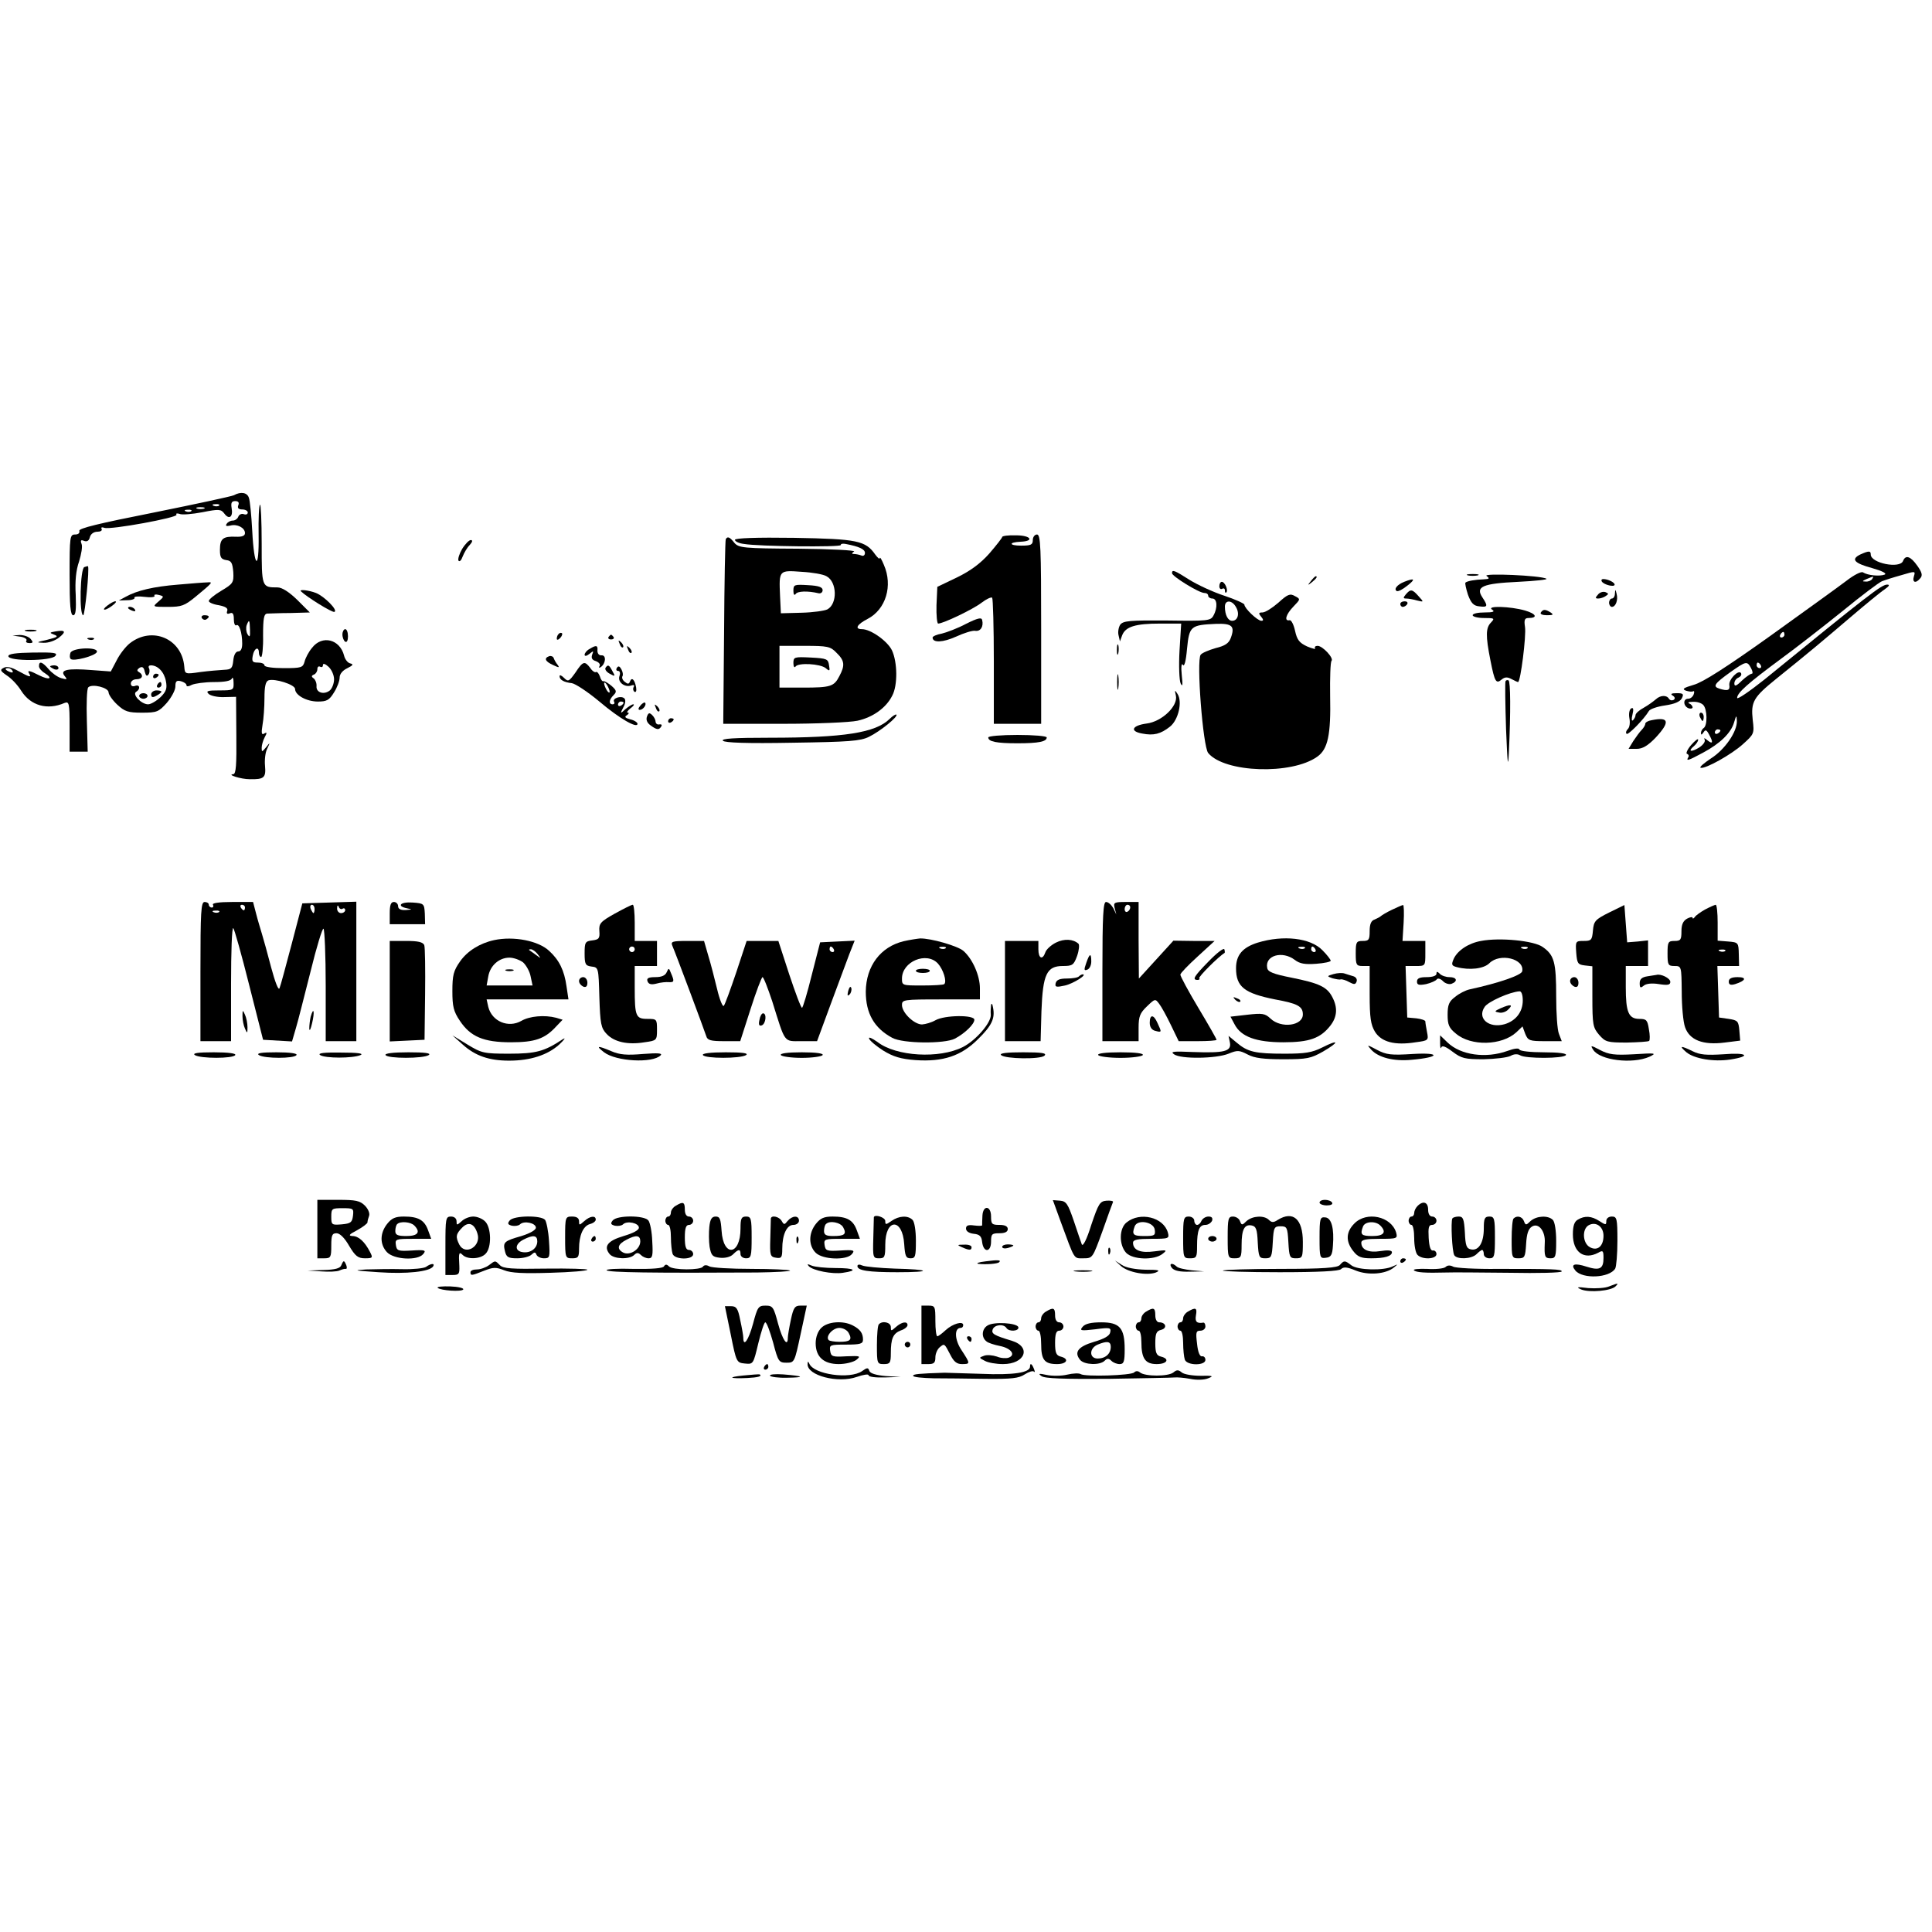 <?xml version="1.0" standalone="no"?>
<!DOCTYPE svg PUBLIC "-//W3C//DTD SVG 20010904//EN"
 "http://www.w3.org/TR/2001/REC-SVG-20010904/DTD/svg10.dtd">
<svg version="1.0" xmlns="http://www.w3.org/2000/svg"
 width="694pt" height="694pt" viewBox="0 0 694 694"
 preserveAspectRatio="xMidYMid meet">
<g transform="translate(0,694) scale(0.1,-0.1)"
fill="#000000" stroke="none">
<path d="M840 5161 c-8 -4 -138 -32 -287 -62 -197 -39 -272 -57 -268 -66 2 -8
-4 -13 -15 -13 -19 0 -20 -7 -20 -145 0 -111 3 -145 13 -145 9 0 11 19 9 73
-3 49 1 89 12 120 8 26 13 54 9 63 -5 13 -2 16 9 11 11 -4 18 1 21 14 3 11 14
19 27 19 11 0 18 4 15 10 -3 6 1 7 10 4 21 -8 266 37 259 47 -3 5 2 6 11 3 8
-4 45 -1 82 6 60 12 67 11 79 -5 17 -23 32 -12 26 20 -3 19 0 25 13 25 11 0
15 -5 11 -15 -4 -10 1 -15 14 -15 11 0 20 -5 20 -11 0 -6 -6 -9 -14 -6 -8 3
-17 -1 -20 -9 -3 -8 -12 -14 -20 -14 -8 0 -18 -5 -22 -12 -5 -7 -1 -9 13 -6
25 7 53 -8 53 -27 0 -10 -11 -14 -33 -13 -46 2 -57 -7 -57 -47 0 -27 4 -34 23
-37 18 -2 22 -10 25 -43 2 -38 -1 -42 -43 -67 -25 -15 -45 -31 -45 -37 0 -5
16 -12 36 -15 25 -5 34 -11 30 -21 -3 -9 0 -12 10 -8 10 4 14 -2 14 -22 0 -14
4 -24 9 -21 10 7 21 -27 21 -66 0 -18 -5 -28 -14 -28 -9 0 -16 -12 -18 -32 -3
-29 -7 -33 -33 -34 -16 -1 -55 -4 -85 -8 -55 -8 -56 -8 -58 19 -8 101 -116
147 -196 84 -15 -12 -36 -39 -47 -61 l-21 -40 -68 5 c-87 7 -116 1 -98 -21 11
-13 9 -14 -12 -8 -14 4 -34 19 -45 32 -23 27 -35 31 -35 11 0 -7 9 -18 21 -25
31 -20 16 -26 -20 -8 -35 18 -45 20 -36 6 9 -15 0 -12 -40 10 -25 14 -41 17
-52 11 -14 -7 -12 -11 11 -27 16 -10 39 -34 52 -55 34 -54 94 -71 156 -44 16
6 18 -1 18 -84 l0 -91 33 0 32 0 -3 111 c-2 61 0 115 5 120 14 14 73 -1 73
-18 0 -8 14 -28 31 -44 27 -25 39 -29 89 -29 54 0 60 3 89 35 17 20 31 46 31
59 0 19 4 23 20 19 11 -3 20 -9 20 -15 0 -5 8 -4 19 2 11 5 47 10 80 10 38 0
61 4 64 13 3 6 6 0 6 -15 1 -27 -1 -28 -51 -28 -42 0 -49 -2 -39 -12 6 -7 32
-13 56 -12 l43 1 1 -139 c1 -105 -1 -138 -11 -139 -25 -1 27 -18 59 -18 51 -1
59 5 55 48 -2 21 1 49 8 62 11 23 10 23 -4 5 -15 -18 -16 -18 -16 -2 0 9 5 27
11 38 9 16 8 19 -2 13 -9 -6 -11 1 -6 31 4 21 7 65 7 97 0 40 4 59 14 63 22 8
96 -15 96 -31 0 -22 41 -45 82 -45 32 0 41 5 58 33 11 17 20 41 20 53 0 13 11
26 28 34 20 10 23 14 10 17 -9 2 -19 15 -22 28 -15 59 -79 75 -115 28 -12 -14
-24 -37 -27 -50 -6 -21 -11 -23 -75 -23 -39 0 -69 4 -69 10 0 6 -11 10 -24 10
-19 0 -22 4 -18 25 5 27 22 35 22 10 0 -8 4 -15 8 -15 4 0 8 35 7 77 0 62 3
78 15 79 8 0 46 2 84 2 l69 2 -45 45 c-30 29 -55 45 -71 45 -57 0 -57 0 -57
158 0 80 -3 142 -6 139 -4 -3 -6 -52 -5 -109 2 -132 -16 -120 -23 16 -3 55 -8
108 -12 118 -6 19 -29 23 -54 9z m-53 -37 c-3 -3 -12 -4 -19 -1 -8 3 -5 6 6 6
11 1 17 -2 13 -5z m-54 -11 c-7 -2 -19 -2 -25 0 -7 3 -2 5 12 5 14 0 19 -2 13
-5z m-46 -9 c-3 -3 -12 -4 -19 -1 -8 3 -5 6 6 6 11 1 17 -2 13 -5z m211 -426
c1 -26 -1 -29 -9 -16 -5 9 -6 23 -3 32 9 23 11 20 12 -16z m302 -178 c0 -15
-7 -33 -15 -40 -21 -17 -50 -8 -48 15 1 11 -4 23 -10 28 -9 6 -9 10 1 14 6 2
12 11 12 19 0 9 5 12 10 9 6 -3 10 -1 10 6 0 7 8 5 20 -6 11 -10 20 -30 20
-45z m-666 18 c4 6 4 17 1 22 -3 6 0 10 7 10 25 0 48 -24 54 -57 5 -26 1 -37
-19 -57 -15 -14 -35 -26 -45 -26 -24 0 -58 35 -43 45 17 10 13 28 -4 21 -9 -3
-15 0 -15 9 0 8 9 15 20 15 22 0 27 15 9 26 -8 4 -7 9 2 15 10 6 16 2 19 -14
4 -15 8 -18 14 -9z m-489 12 c3 -6 -1 -7 -9 -4 -18 7 -21 14 -7 14 6 0 13 -4
16 -10z"/>
<path d="M550 4509 c0 -5 5 -7 10 -4 6 3 10 8 10 11 0 2 -4 4 -10 4 -5 0 -10
-5 -10 -11z"/>
<path d="M565 4480 c-3 -5 -1 -10 4 -10 6 0 11 5 11 10 0 6 -2 10 -4 10 -3 0
-8 -4 -11 -10z"/>
<path d="M543 4446 c0 -11 5 -13 19 -5 10 5 18 12 18 14 0 3 -8 5 -18 5 -10 0
-19 -7 -19 -14z"/>
<path d="M500 4440 c0 -5 7 -10 15 -10 8 0 15 5 15 10 0 6 -7 10 -15 10 -8 0
-15 -4 -15 -10z"/>
<path d="M3600 5011 c0 -3 -21 -30 -46 -59 -32 -36 -67 -62 -116 -86 l-71 -34
-3 -66 c-1 -36 2 -66 6 -66 18 0 125 51 156 75 17 13 34 21 38 18 3 -4 6 -107
6 -230 l0 -223 85 0 85 0 0 340 c0 296 -2 340 -15 340 -8 0 -15 -9 -15 -20 0
-17 -7 -20 -42 -20 -44 0 -46 12 -2 14 51 2 37 23 -16 23 -27 1 -50 -2 -50 -6z"/>
<path d="M2607 5003 c-2 -5 -5 -155 -6 -335 l-3 -328 216 0 c118 0 238 5 266
11 55 12 103 46 125 90 20 37 19 120 -1 163 -16 33 -76 76 -108 76 -27 0 -18
17 21 37 65 34 91 119 58 194 -8 19 -14 30 -15 24 0 -5 -7 1 -16 13 -35 50
-64 56 -291 60 -137 2 -213 -1 -213 -7 0 -6 15 -13 33 -15 52 -9 347 -12 347
-4 0 5 8 6 18 4 48 -9 69 -19 69 -32 0 -9 -6 -13 -14 -9 -8 3 -20 5 -26 5 -8
0 -8 3 1 9 7 4 -82 9 -200 10 -199 1 -214 3 -230 21 -17 22 -25 24 -31 13z
m362 -133 c38 -20 40 -99 3 -119 -10 -5 -51 -11 -92 -12 l-75 -2 -3 63 c-4 92
-4 92 77 86 38 -2 79 -9 90 -16z m36 -275 c29 -28 31 -45 10 -84 -19 -37 -31
-41 -131 -41 l-84 0 0 75 0 75 90 0 c83 0 93 -2 115 -25z"/>
<path d="M2850 4818 c0 -13 3 -18 8 -12 6 11 44 12 82 3 8 -2 15 3 15 11 0 11
-14 16 -52 18 -50 3 -53 2 -53 -20z"/>
<path d="M2850 4558 c0 -13 4 -18 8 -12 10 14 88 10 108 -6 14 -12 16 -11 12
10 -3 23 -8 25 -65 28 -60 3 -63 2 -63 -20z"/>
<path d="M1660 4968 c-10 -17 -16 -36 -13 -42 4 -5 10 1 15 15 5 13 16 32 25
41 10 11 12 18 4 18 -6 0 -20 -14 -31 -32z"/>
<path d="M6682 4948 c-34 -17 -22 -31 44 -49 35 -10 53 -19 44 -23 -18 -7 -61
-3 -78 8 -6 4 -32 -9 -59 -30 -26 -20 -150 -109 -275 -199 -157 -112 -241
-166 -274 -175 -37 -11 -43 -15 -28 -21 10 -3 22 -5 26 -2 4 2 5 -3 2 -11 -3
-9 -12 -16 -20 -16 -19 0 -18 -26 1 -34 8 -3 15 -1 15 3 0 5 -6 12 -12 14 -7
3 -2 6 13 6 14 1 30 -4 37 -11 15 -15 16 -74 2 -83 -5 -3 -10 -12 -10 -18 0
-8 3 -7 9 2 7 11 11 10 20 -7 16 -29 14 -37 -6 -21 -9 8 -14 9 -10 3 4 -7 -4
-19 -19 -29 -29 -18 -43 -15 -19 5 8 7 15 17 15 23 0 5 -11 -3 -25 -19 -14
-16 -20 -31 -15 -32 6 -2 8 -8 4 -13 -8 -14 1 -11 53 17 62 33 101 71 112 109
8 27 9 27 10 6 2 -39 -44 -105 -94 -136 -25 -17 -42 -31 -36 -33 16 -5 110 47
152 85 40 36 41 38 35 87 -7 65 2 81 85 148 118 95 162 132 264 219 55 47 111
93 125 102 17 12 19 17 9 17 -20 0 -63 -33 -441 -341 -54 -43 -98 -73 -98 -66
0 18 38 52 157 140 56 41 156 119 223 173 67 55 130 102 140 106 10 4 41 14
70 22 50 15 51 15 45 -4 -7 -23 7 -27 23 -7 9 10 6 21 -11 45 -24 34 -42 40
-51 17 -11 -29 -116 -8 -116 23 0 14 -7 14 -38 0z m43 -88 c-3 -5 -14 -10 -23
-9 -14 0 -13 2 3 9 27 11 27 11 20 0z m-315 -200 c0 -5 -5 -10 -11 -10 -5 0
-7 5 -4 10 3 6 8 10 11 10 2 0 4 -4 4 -10z m-120 -120 c6 -11 7 -20 3 -20 -5
0 -21 -11 -36 -25 -20 -20 -27 -22 -27 -10 0 9 7 18 15 21 8 4 12 10 9 16 -9
14 -45 -23 -42 -43 3 -19 -6 -22 -35 -13 -26 8 -19 18 38 59 58 41 61 41 75
15z m35 10 c3 -5 1 -10 -4 -10 -6 0 -11 5 -11 10 0 6 2 10 4 10 3 0 8 -4 11
-10z m-145 -234 c0 -3 -4 -8 -10 -11 -5 -3 -10 -1 -10 4 0 6 5 11 10 11 6 0
10 -2 10 -4z"/>
<path d="M303 4903 c-15 -5 -19 -173 -4 -173 6 0 23 170 17 176 0 1 -7 -1 -13
-3z"/>
<path d="M4210 4881 c0 -11 97 -71 116 -71 8 0 14 -4 14 -10 0 -5 7 -10 15
-10 17 0 20 -32 4 -61 -10 -19 -20 -20 -166 -18 -136 1 -158 -1 -169 -15 -6
-9 -9 -27 -6 -38 l5 -22 8 22 c12 31 48 42 136 42 l76 0 -6 -97 c-3 -54 -1
-107 4 -118 7 -14 8 -6 4 30 -3 29 -1 45 4 37 5 -9 11 12 15 58 8 81 13 85
104 89 58 2 69 -8 53 -51 -7 -19 -21 -28 -54 -36 -24 -7 -49 -17 -54 -24 -16
-20 8 -330 27 -353 59 -71 300 -79 392 -13 38 27 49 78 46 218 -1 65 1 122 5
126 9 10 -32 54 -50 54 -8 0 -12 -4 -9 -9 3 -4 -10 -1 -29 7 -28 13 -36 24
-43 56 -5 23 -14 40 -20 38 -20 -4 -13 21 14 49 26 27 26 27 5 38 -17 10 -26
6 -59 -24 -22 -19 -47 -35 -57 -35 -14 0 -15 -3 -5 -15 9 -11 9 -15 1 -15 -14
0 -61 45 -61 58 0 4 -33 19 -72 32 -40 13 -96 39 -125 57 -55 35 -63 38 -63
24z m230 -122 c14 -24 6 -49 -14 -49 -15 0 -26 21 -26 51 0 25 26 24 40 -2z"/>
<path d="M5273 4873 c9 -2 25 -2 35 0 9 3 1 5 -18 5 -19 0 -27 -2 -17 -5z"/>
<path d="M5340 4871 c12 -9 10 -11 -10 -12 -31 -1 -60 -6 -66 -12 -2 -2 2 -21
9 -43 11 -30 20 -40 40 -42 31 -4 33 0 12 32 -26 39 1 50 129 56 61 3 107 8
101 11 -18 12 -232 21 -215 10z"/>
<path d="M4709 4853 c-13 -16 -12 -17 4 -4 16 13 21 21 13 21 -2 0 -10 -8 -17
-17z"/>
<path d="M5044 4850 c-25 -10 -38 -26 -27 -33 5 -3 22 6 38 19 31 24 27 29
-11 14z"/>
<path d="M5754 4851 c8 -12 46 -21 46 -11 0 8 -24 20 -41 20 -6 0 -8 -4 -5 -9z"/>
<path d="M640 4840 c-88 -7 -148 -21 -189 -44 l-24 -13 31 1 c16 0 28 5 25 9
-3 4 14 6 36 3 23 -3 39 -1 36 4 -3 4 4 6 15 3 20 -5 20 -6 -1 -24 -22 -19
-22 -19 34 -19 49 0 60 4 99 36 63 52 64 54 43 52 -11 0 -58 -4 -105 -8z"/>
<path d="M4380 4834 c0 -8 5 -12 10 -9 6 3 10 1 10 -6 0 -7 2 -10 5 -7 8 7 -5
38 -16 38 -5 0 -9 -7 -9 -16z"/>
<path d="M1081 4816 c20 -20 112 -77 120 -74 15 5 -36 56 -66 68 -26 10 -62
14 -54 6z"/>
<path d="M5050 4805 c-10 -12 -10 -15 1 -15 8 0 25 -3 39 -7 25 -6 25 -6 6 15
-23 26 -29 27 -46 7z"/>
<path d="M5740 4804 c-10 -11 -10 -14 1 -14 8 0 20 4 27 9 11 7 11 9 -1 14 -9
3 -21 -1 -27 -9z"/>
<path d="M5801 4808 c0 -10 -5 -18 -11 -18 -5 0 -10 -7 -10 -15 0 -8 5 -15 10
-15 14 0 23 25 17 47 -4 17 -5 17 -6 1z"/>
<path d="M386 4765 c-11 -8 -16 -15 -10 -15 5 0 18 7 28 15 11 8 16 15 10 15
-5 0 -18 -7 -28 -15z"/>
<path d="M5030 4770 c0 -5 4 -10 9 -10 6 0 13 5 16 10 3 6 -1 10 -9 10 -9 0
-16 -4 -16 -10z"/>
<path d="M460 4756 c0 -2 7 -7 16 -10 8 -3 12 -2 9 4 -6 10 -25 14 -25 6z"/>
<path d="M5360 4750 c11 -7 4 -10 -27 -10 -24 0 -43 -4 -43 -10 0 -5 18 -10
41 -10 37 0 39 -1 25 -16 -19 -19 -20 -47 -2 -137 15 -76 20 -85 40 -68 11 9
20 10 35 2 11 -6 22 -11 24 -11 9 0 30 167 25 198 -4 25 -1 32 12 32 35 0 29
15 -12 27 -52 15 -141 18 -118 3z"/>
<path d="M5535 4740 c-4 -6 6 -10 22 -10 22 0 25 2 13 10 -19 12 -27 12 -35 0z"/>
<path d="M725 4720 c4 -6 11 -8 16 -5 14 9 11 15 -7 15 -8 0 -12 -5 -9 -10z"/>
<path d="M3470 4699 c-30 -16 -70 -31 -87 -35 -18 -3 -33 -10 -33 -14 0 -20
37 -18 84 3 28 13 60 23 69 21 19 -3 31 15 25 39 -2 10 -16 7 -58 -14z"/>
<path d="M93 4673 c9 -2 25 -2 35 0 9 3 1 5 -18 5 -19 0 -27 -2 -17 -5z"/>
<path d="M200 4672 c-23 -4 -23 -5 -5 -12 16 -6 11 -9 -25 -18 -40 -9 -41 -10
-14 -11 18 -1 42 8 55 18 28 22 24 29 -11 23z"/>
<path d="M1230 4661 c0 -11 5 -23 10 -26 6 -4 10 5 10 19 0 14 -4 26 -10 26
-5 0 -10 -9 -10 -19z"/>
<path d="M2007 4663 c-4 -3 -7 -11 -7 -17 0 -6 5 -5 12 2 6 6 9 14 7 17 -3 3
-9 2 -12 -2z"/>
<path d="M73 4653 c15 -2 25 -9 22 -14 -4 -5 1 -9 11 -9 13 0 14 3 4 15 -7 8
-24 14 -39 14 l-26 -2 28 -4z"/>
<path d="M2186 4652 c-3 -5 1 -9 9 -9 8 0 12 4 9 9 -3 4 -7 8 -9 8 -2 0 -6 -4
-9 -8z"/>
<path d="M318 4643 c7 -3 16 -2 19 1 4 3 -2 6 -13 5 -11 0 -14 -3 -6 -6z"/>
<path d="M2226 4627 c3 -10 9 -15 12 -12 3 3 0 11 -7 18 -10 9 -11 8 -5 -6z"/>
<path d="M4012 4605 c0 -16 2 -22 5 -12 2 9 2 23 0 30 -3 6 -5 -1 -5 -18z"/>
<path d="M2118 4609 c-10 -5 -18 -15 -18 -21 0 -6 7 -5 17 3 15 12 16 12 10
-3 -4 -12 0 -19 14 -23 10 -4 16 -11 13 -17 -4 -6 -2 -8 3 -5 19 12 22 44 4
43 -9 -1 -15 6 -15 17 2 19 -4 21 -28 6z"/>
<path d="M2256 4607 c3 -10 9 -15 12 -12 3 3 0 11 -7 18 -10 9 -11 8 -5 -6z"/>
<path d="M253 4595 c-3 -9 -3 -19 1 -22 9 -10 89 11 94 25 6 19 -87 16 -95 -3z"/>
<path d="M30 4583 c0 -19 154 -18 169 1 9 11 -4 13 -79 12 -65 -1 -90 -5 -90
-13z"/>
<path d="M1973 4583 c-20 -7 -15 -19 14 -32 21 -10 24 -10 16 1 -6 7 -12 18
-14 24 -2 6 -10 9 -16 7z"/>
<path d="M2067 4524 c-23 -32 -26 -34 -41 -19 -9 9 -16 12 -16 6 0 -13 16 -22
44 -25 13 -2 57 -31 99 -66 73 -62 137 -98 137 -80 0 5 -12 13 -26 16 -19 5
-22 9 -12 15 7 5 9 9 3 9 -5 0 -1 7 9 15 11 8 16 15 11 15 -5 0 -17 -8 -28
-17 -19 -18 -20 -17 -8 6 8 14 9 27 4 32 -12 12 -45 0 -37 -12 3 -5 0 -9 -5
-9 -15 0 -14 16 3 33 12 12 11 17 -7 33 -12 10 -25 18 -29 17 -4 -2 -10 6 -13
17 -4 11 -10 18 -14 16 -4 -3 -14 4 -21 15 -20 26 -26 24 -53 -17z m123 -69
c0 -5 -5 -3 -10 5 -5 8 -10 20 -10 25 0 6 5 3 10 -5 5 -8 10 -19 10 -25z m50
-39 c0 -3 -4 -8 -10 -11 -5 -3 -10 -1 -10 4 0 6 5 11 10 11 6 0 10 -2 10 -4z"/>
<path d="M180 4546 c0 -2 7 -6 15 -10 8 -3 15 -1 15 4 0 6 -7 10 -15 10 -8 0
-15 -2 -15 -4z"/>
<path d="M2175 4541 c-3 -6 4 -15 15 -21 20 -11 21 -10 10 9 -12 23 -16 25
-25 12z"/>
<path d="M2216 4541 c-4 -6 -2 -11 4 -11 7 0 9 -8 5 -19 -7 -22 20 -42 44 -33
8 3 11 0 7 -6 -3 -6 -2 -13 3 -17 6 -3 8 4 6 16 -5 28 -16 38 -22 21 -4 -10
-8 -10 -19 -1 -8 6 -11 15 -8 20 3 5 1 16 -4 25 -6 11 -11 13 -16 5z"/>
<path d="M4013 4490 c0 -25 2 -35 4 -22 2 12 2 32 0 45 -2 12 -4 2 -4 -23z"/>
<path d="M5408 4493 c-2 -5 -1 -82 2 -173 5 -122 7 -144 10 -85 7 150 6 256
-1 261 -4 2 -9 1 -11 -3z"/>
<path d="M4224 4441 c8 -37 -50 -93 -105 -100 -53 -7 -62 -28 -16 -36 41 -8
66 -2 100 25 30 24 45 89 27 117 -10 16 -11 15 -6 -6z"/>
<path d="M6009 4441 c8 -5 9 -11 3 -15 -6 -3 -13 -2 -17 4 -8 14 -31 13 -47
-2 -8 -7 -27 -21 -43 -30 -17 -9 -30 -21 -30 -27 0 -5 -4 -13 -9 -18 -5 -5 -6
4 -2 20 5 20 3 27 -5 22 -6 -4 -9 -19 -6 -35 3 -15 1 -32 -5 -38 -7 -7 -9 -14
-5 -18 5 -6 63 53 80 82 4 7 30 16 58 20 34 5 53 13 60 25 8 16 6 19 -18 19
-20 0 -24 -3 -14 -9z"/>
<path d="M2300 4405 c-8 -9 -8 -15 -2 -15 12 0 26 19 19 26 -2 2 -10 -2 -17
-11z"/>
<path d="M2356 4397 c3 -10 9 -15 12 -12 3 3 0 11 -7 18 -10 9 -11 8 -5 -6z"/>
<path d="M2324 4366 c-4 -11 0 -22 12 -31 23 -17 31 -18 39 -5 4 6 1 9 -6 8
-7 -2 -13 2 -14 9 0 7 -5 17 -12 24 -10 10 -14 9 -19 -5z"/>
<path d="M3195 4357 c-50 -49 -163 -67 -429 -67 -130 0 -177 -3 -169 -11 7 -7
86 -10 249 -7 204 3 244 6 275 21 41 20 106 73 99 80 -3 2 -14 -5 -25 -16z"/>
<path d="M6106 4365 c4 -8 8 -15 10 -15 2 0 4 7 4 15 0 8 -4 15 -10 15 -5 0
-7 -7 -4 -15z"/>
<path d="M2400 4349 c0 -5 5 -7 10 -4 6 3 10 8 10 11 0 2 -4 4 -10 4 -5 0 -10
-5 -10 -11z"/>
<path d="M5933 4353 c-13 -2 -23 -8 -23 -13 0 -5 -6 -15 -13 -22 -7 -7 -20
-25 -30 -40 l-17 -28 29 0 c21 0 40 11 68 40 53 57 49 76 -14 63z"/>
<path d="M3550 4291 c0 -15 29 -21 105 -21 76 0 105 6 105 21 0 5 -47 9 -105
9 -58 0 -105 -4 -105 -9z"/>
<path d="M720 3450 l0 -250 55 0 55 0 0 207 c0 113 3 203 8 199 4 -4 30 -96
57 -204 l50 -197 52 -3 52 -3 14 48 c8 26 31 119 53 205 21 86 42 154 46 152
4 -3 8 -95 8 -205 l0 -199 55 0 55 0 0 250 0 251 -97 -3 -97 -3 -38 -145 c-21
-79 -40 -151 -44 -160 -4 -9 -16 23 -30 75 -13 50 -28 104 -33 120 -5 17 -15
49 -21 73 l-11 42 -75 0 c-48 0 -73 -4 -69 -10 3 -5 1 -10 -4 -10 -6 0 -11 5
-11 10 0 6 -7 10 -15 10 -13 0 -15 -34 -15 -250z m160 230 c0 -5 -2 -10 -4
-10 -3 0 -8 5 -11 10 -3 6 -1 10 4 10 6 0 11 -4 11 -10z m250 -5 c0 -8 -2 -15
-4 -15 -2 0 -6 7 -10 15 -3 8 -1 15 4 15 6 0 10 -7 10 -15z m101 1 c5 3 9 0 9
-5 0 -6 -7 -11 -15 -11 -8 0 -15 8 -14 18 0 10 3 12 6 4 2 -6 9 -10 14 -6z
m-444 -12 c-3 -3 -12 -4 -19 -1 -8 3 -5 6 6 6 11 1 17 -2 13 -5z"/>
<path d="M1400 3660 l0 -40 63 0 64 0 -1 38 c-2 36 -3 37 -44 40 -44 3 -59
-13 -19 -21 19 -4 18 -4 -5 -6 -19 -1 -28 4 -28 14 0 8 -7 15 -15 15 -11 0
-15 -11 -15 -40z"/>
<path d="M3960 3450 l0 -250 65 0 65 0 0 48 c0 41 5 53 30 77 29 28 30 28 44
9 8 -10 27 -45 42 -76 l28 -58 68 0 c37 0 68 2 68 5 0 3 -29 54 -65 114 -36
60 -65 114 -65 120 0 5 28 34 62 65 l61 56 -74 0 -74 1 -62 -68 -62 -68 -1
138 0 137 -46 0 c-42 0 -45 -2 -40 -22 l6 -23 -11 23 c-7 12 -18 22 -26 22
-10 0 -13 -47 -13 -250z m100 231 c0 -6 -4 -13 -10 -16 -5 -3 -10 1 -10 9 0 9
5 16 10 16 6 0 10 -4 10 -9z"/>
<path d="M2208 3658 c-52 -29 -57 -36 -55 -63 2 -26 -2 -30 -25 -33 -26 -3
-28 -7 -28 -47 0 -39 3 -44 25 -47 25 -3 25 -4 28 -110 3 -96 6 -111 26 -132
27 -29 76 -40 136 -30 44 6 45 7 45 45 0 38 -1 39 -34 39 -42 0 -46 9 -46 111
l0 79 40 0 40 0 0 45 0 45 -40 0 -40 0 0 65 c0 36 -3 65 -7 65 -5 0 -34 -15
-65 -32z m72 -128 c0 -5 -4 -10 -10 -10 -5 0 -10 5 -10 10 0 6 5 10 10 10 6 0
10 -4 10 -10z"/>
<path d="M5000 3672 c-19 -9 -37 -20 -40 -23 -3 -3 -13 -8 -22 -12 -13 -4 -18
-17 -18 -42 0 -31 -3 -35 -25 -35 -23 0 -25 -4 -25 -45 0 -41 2 -45 25 -45
l25 0 0 -102 c0 -84 4 -109 19 -134 23 -37 71 -50 146 -38 46 6 47 7 41 37 -3
16 -6 33 -6 38 0 4 -15 9 -32 11 l-33 3 -3 93 -3 92 36 0 c35 0 35 0 35 45 l0
45 -41 0 -41 0 4 65 c2 36 1 65 -2 64 -3 0 -21 -8 -40 -17z"/>
<path d="M5780 3662 c-50 -25 -55 -31 -58 -65 -3 -34 -6 -37 -33 -37 -29 0
-30 -1 -27 -42 3 -39 6 -43 31 -46 l27 -3 0 -109 c0 -101 2 -111 24 -137 23
-26 29 -28 100 -28 41 1 77 3 80 6 3 3 3 22 -1 42 -5 33 -9 37 -34 37 -39 0
-49 24 -49 114 l0 76 40 0 40 0 0 46 0 46 -37 -4 -38 -3 -5 67 -5 67 -55 -27z"/>
<path d="M6125 3673 c-16 -9 -33 -21 -37 -27 -4 -6 -8 -7 -8 -3 0 4 -9 3 -20
-3 -14 -8 -20 -21 -20 -45 0 -31 -3 -35 -25 -35 -23 0 -25 -4 -25 -45 0 -41 2
-45 25 -45 25 0 25 -1 26 -92 0 -51 5 -109 12 -128 16 -46 64 -65 142 -55 l56
7 -3 36 c-3 34 -6 37 -38 42 l-35 5 -3 93 -3 92 39 0 39 0 -1 43 c-1 41 -2 42
-38 45 l-38 3 0 65 c0 35 -3 64 -7 64 -5 -1 -21 -8 -38 -17z m72 -149 c-3 -3
-12 -4 -19 -1 -8 3 -5 6 6 6 11 1 17 -2 13 -5z"/>
<path d="M1775 3563 c-51 -11 -96 -39 -122 -76 -24 -34 -28 -50 -28 -107 0
-55 4 -73 27 -107 38 -57 85 -77 183 -77 86 0 122 12 163 57 l23 24 -23 7
c-42 11 -96 6 -125 -11 -47 -27 -106 -2 -119 50 l-6 27 147 0 147 0 -7 47 c-8
57 -26 94 -62 127 -39 37 -128 54 -198 39z m156 -50 c13 -17 13 -17 -6 -3 -11
8 -22 16 -24 17 -2 2 0 3 6 3 6 0 17 -8 24 -17z m-52 -30 c11 -10 24 -33 27
-50 l7 -33 -83 0 -82 0 6 33 c7 39 39 67 76 67 15 0 37 -8 49 -17z"/>
<path d="M1818 3453 c6 -2 18 -2 25 0 6 3 1 5 -13 5 -14 0 -19 -2 -12 -5z"/>
<path d="M3246 3559 c-83 -20 -135 -89 -136 -181 0 -78 30 -131 95 -166 38
-21 188 -22 225 -3 36 19 70 52 70 68 0 18 -107 17 -140 -2 -14 -8 -35 -14
-48 -15 -28 0 -72 42 -72 70 0 19 6 20 140 20 l140 0 0 40 c0 45 -26 105 -59
134 -20 18 -118 46 -156 45 -11 -1 -37 -5 -59 -10z m151 -25 c-3 -3 -12 -4
-19 -1 -8 3 -5 6 6 6 11 1 17 -2 13 -5z m-28 -55 c19 -21 33 -64 23 -74 -3 -3
-38 -5 -79 -5 -72 0 -73 0 -73 25 0 61 88 98 129 54z"/>
<path d="M3290 3453 c0 -5 11 -8 25 -8 14 0 25 3 25 8 0 4 -11 7 -25 7 -14 0
-25 -3 -25 -7z"/>
<path d="M3793 3554 c-18 -9 -35 -25 -38 -35 -10 -29 -25 -22 -25 11 l0 30
-60 0 -60 0 0 -180 0 -180 64 0 64 0 3 108 c5 133 19 162 77 162 34 0 39 3 51
36 7 20 9 40 5 44 -19 17 -51 19 -81 4z"/>
<path d="M4518 3554 c-54 -17 -78 -44 -78 -92 0 -67 30 -90 140 -112 82 -15
100 -25 100 -54 0 -41 -78 -51 -116 -15 -20 19 -30 20 -83 14 l-61 -7 15 -28
c23 -44 77 -64 175 -64 93 0 133 14 169 60 24 31 27 64 7 102 -19 37 -47 50
-146 70 -66 13 -86 21 -88 35 -9 45 54 63 99 29 18 -14 37 -17 77 -14 28 2 52
7 52 11 0 4 -13 21 -30 38 -43 44 -140 55 -232 27z m169 -20 c-3 -3 -12 -4
-19 -1 -8 3 -5 6 6 6 11 1 17 -2 13 -5z m38 -4 c3 -5 1 -10 -4 -10 -6 0 -11 5
-11 10 0 6 2 10 4 10 3 0 8 -4 11 -10z"/>
<path d="M5320 3560 c-45 -8 -84 -34 -98 -64 -9 -21 -8 -25 11 -30 46 -12 97
-6 117 14 38 38 127 16 118 -29 -3 -14 -83 -42 -189 -65 -14 -3 -38 -15 -52
-27 -22 -16 -27 -29 -27 -64 0 -36 5 -48 30 -68 54 -46 165 -43 217 5 l22 21
10 -27 c10 -24 15 -26 71 -26 l60 0 -10 26 c-6 14 -10 74 -10 134 0 124 -7
149 -48 178 -31 23 -155 35 -222 22z m167 -26 c-3 -3 -12 -4 -19 -1 -8 3 -5 6
6 6 11 1 17 -2 13 -5z m-17 -188 c0 -41 -25 -73 -65 -85 -57 -16 -100 21 -72
62 12 19 91 54 125 56 7 1 12 -12 12 -33z"/>
<path d="M5390 3318 c-22 -10 -23 -12 -6 -15 10 -3 26 2 34 11 19 18 8 20 -28
4z"/>
<path d="M1400 3380 l0 -181 63 3 62 3 2 163 c1 89 0 169 -3 177 -5 11 -22 15
-65 15 l-59 0 0 -180z"/>
<path d="M2415 3543 c12 -27 116 -306 122 -325 4 -15 17 -18 64 -18 l58 0 37
115 c20 63 40 115 43 115 4 0 19 -39 35 -87 48 -153 40 -143 105 -143 l56 0
49 133 c27 72 57 154 67 180 l19 48 -62 -3 -62 -3 -30 -117 c-16 -65 -32 -118
-35 -118 -4 0 -24 54 -46 120 l-39 120 -57 0 -57 0 -37 -112 c-21 -62 -41
-117 -45 -121 -4 -5 -15 22 -24 60 -9 37 -23 92 -32 121 l-15 52 -60 0 c-54 0
-60 -2 -54 -17z m580 -13 c3 -5 1 -10 -4 -10 -6 0 -11 5 -11 10 0 6 2 10 4 10
3 0 8 -4 11 -10z"/>
<path d="M4342 3487 c-53 -54 -61 -67 -40 -67 6 0 9 3 6 6 -5 4 69 78 91 91 1
1 1 7 -1 13 -2 6 -27 -13 -56 -43z"/>
<path d="M3902 3481 c-9 -25 -8 -29 4 -24 8 3 14 16 14 29 0 32 -6 30 -18 -5z"/>
<path d="M2395 3448 c-5 -12 -18 -18 -41 -18 -25 0 -32 -4 -28 -15 4 -11 14
-13 33 -8 14 4 34 6 44 5 19 -1 20 3 7 33 -7 18 -8 19 -15 3z"/>
<path d="M4790 3441 c-24 -7 -24 -8 -4 -15 12 -3 26 -6 30 -4 5 1 19 -3 31
-10 17 -9 22 -9 26 2 3 8 -2 16 -11 19 -9 3 -24 7 -32 10 -8 3 -26 2 -40 -2z"/>
<path d="M5160 3442 c0 -7 -14 -12 -35 -12 -25 0 -35 -4 -35 -16 0 -12 7 -14
33 -9 17 4 35 12 38 17 3 5 13 3 22 -6 8 -9 23 -13 31 -10 24 9 19 24 -7 24
-13 0 -28 5 -35 12 -9 9 -12 9 -12 0z"/>
<path d="M3876 3433 c-4 -5 -24 -8 -44 -8 -26 0 -37 -5 -40 -17 -3 -14 2 -15
34 -8 30 7 82 40 63 40 -3 0 -9 -3 -13 -7z"/>
<path d="M5918 3433 c-20 -3 -28 -10 -28 -25 0 -17 3 -18 14 -9 9 8 30 10 55
6 32 -5 41 -3 41 8 0 13 -34 30 -50 25 -3 0 -17 -3 -32 -5z"/>
<path d="M2080 3416 c0 -8 7 -16 15 -20 10 -4 15 1 15 14 0 11 -7 20 -15 20
-8 0 -15 -6 -15 -14z"/>
<path d="M5640 3416 c0 -8 7 -16 15 -20 10 -4 15 1 15 14 0 11 -7 20 -15 20
-8 0 -15 -6 -15 -14z"/>
<path d="M6210 3414 c0 -11 6 -14 23 -9 38 12 43 25 9 25 -22 0 -32 -5 -32
-16z"/>
<path d="M3047 3381 c-4 -17 -3 -21 5 -13 5 5 8 16 6 23 -3 8 -7 3 -11 -10z"/>
<path d="M4437 3349 c7 -7 15 -10 18 -7 3 3 -2 9 -12 12 -14 6 -15 5 -6 -5z"/>
<path d="M3560 3330 c-1 -8 -2 -24 -1 -35 2 -28 -53 -92 -100 -116 -85 -43
-240 -34 -307 18 -20 14 -33 20 -30 12 3 -8 26 -27 51 -43 36 -22 63 -30 115
-34 100 -7 165 15 225 75 50 49 62 75 54 114 -2 13 -5 17 -7 9z"/>
<path d="M871 3290 c0 -14 4 -34 9 -45 8 -18 9 -18 9 5 0 14 -4 34 -9 45 -8
18 -9 18 -9 -5z"/>
<path d="M1116 3288 c-3 -13 -5 -32 -5 -43 1 -11 5 -2 10 19 10 42 6 62 -5 24z"/>
<path d="M2728 3276 c-4 -17 -1 -23 9 -19 14 6 18 43 4 43 -5 0 -11 -11 -13
-24z"/>
<path d="M4130 3266 c0 -15 7 -26 20 -29 23 -6 24 -6 8 28 -14 32 -28 32 -28
1z"/>
<path d="M1663 3187 c45 -40 94 -57 166 -57 76 0 138 20 180 58 20 19 25 27
11 18 -65 -43 -95 -51 -191 -51 -91 0 -99 2 -150 33 l-54 33 38 -34z"/>
<path d="M4418 3195 c6 -32 -20 -38 -133 -34 -70 3 -82 2 -68 -8 24 -18 152
-16 196 2 32 13 38 13 69 -3 24 -13 58 -17 128 -17 86 0 99 3 143 28 60 35 57
45 -4 14 -36 -18 -61 -22 -134 -22 -106 0 -133 6 -173 40 l-29 24 5 -24z"/>
<path d="M5173 3193 c0 -15 2 -22 4 -16 3 9 16 4 41 -15 32 -24 44 -27 111
-27 42 1 85 6 97 12 12 7 25 8 35 2 19 -12 156 -12 164 1 4 6 -25 10 -79 10
-46 0 -86 4 -88 10 -2 6 -19 4 -43 -5 -78 -28 -168 -15 -215 30 l-27 26 0 -28z"/>
<path d="M4925 3170 c26 -29 81 -43 145 -37 103 9 107 27 5 21 -78 -5 -95 -3
-129 15 -36 19 -37 19 -21 1z"/>
<path d="M5723 3169 c24 -38 141 -52 202 -25 27 13 23 14 -55 9 -71 -4 -91 -1
-122 15 -34 18 -36 18 -25 1z"/>
<path d="M2170 3160 c43 -33 174 -40 203 -11 8 8 -10 9 -63 5 -58 -5 -84 -3
-114 10 -50 21 -57 20 -26 -4z"/>
<path d="M6058 3160 c28 -23 97 -35 157 -26 78 12 61 26 -23 19 -63 -4 -86 -2
-112 11 -43 21 -50 20 -22 -4z"/>
<path d="M700 3150 c20 -13 137 -13 145 0 4 6 -24 10 -77 10 -57 0 -78 -3 -68
-10z"/>
<path d="M930 3150 c20 -13 127 -13 135 0 4 6 -22 10 -72 10 -54 0 -73 -3 -63
-10z"/>
<path d="M1150 3150 c18 -12 117 -12 145 0 13 6 -11 9 -70 9 -62 1 -85 -2 -75
-9z"/>
<path d="M1385 3150 c8 -13 135 -13 155 0 10 7 -13 10 -73 10 -56 0 -86 -4
-82 -10z"/>
<path d="M2525 3150 c8 -13 135 -13 155 0 10 7 -13 10 -73 10 -56 0 -86 -4
-82 -10z"/>
<path d="M2805 3150 c3 -5 37 -10 75 -10 38 0 72 5 75 10 4 6 -23 10 -75 10
-52 0 -79 -4 -75 -10z"/>
<path d="M3596 3150 c14 -14 142 -16 156 -2 9 9 -8 12 -77 12 -57 0 -86 -3
-79 -10z"/>
<path d="M3945 3150 c3 -5 39 -10 80 -10 41 0 77 5 80 10 4 6 -25 10 -80 10
-55 0 -84 -4 -80 -10z"/>
<path d="M1140 2525 l0 -105 25 0 c23 0 25 4 25 45 0 38 3 45 19 45 12 0 29
-17 45 -45 22 -37 32 -45 57 -45 28 0 29 2 18 23 -19 37 -41 57 -63 57 -16 1
-12 6 17 21 20 11 37 24 37 28 0 5 3 16 6 24 3 9 -4 25 -15 36 -18 18 -33 21
-96 21 l-75 0 0 -105z m128 48 c-3 -24 -8 -28 -40 -31 -36 -3 -38 -2 -38 27 0
30 2 31 41 31 38 0 40 -1 37 -27z"/>
<path d="M3810 2552 c52 -141 46 -132 82 -132 33 0 33 1 68 97 19 54 36 101
38 105 2 4 -9 6 -23 5 -24 -2 -29 -10 -55 -87 -16 -52 -30 -79 -34 -70 -3 8
-16 46 -29 85 -21 61 -27 70 -49 72 l-26 2 28 -77z"/>
<path d="M4740 2620 c0 -5 12 -10 26 -10 14 0 23 4 19 10 -3 6 -15 10 -26 10
-10 0 -19 -4 -19 -10z"/>
<path d="M2428 2609 c-10 -5 -18 -17 -18 -24 0 -8 -4 -15 -10 -15 -5 0 -10 -7
-10 -15 0 -8 5 -15 10 -15 6 0 10 -20 10 -44 0 -24 3 -51 6 -60 8 -22 74 -22
74 -1 0 8 -7 15 -15 15 -11 0 -15 12 -15 45 0 33 4 45 15 45 8 0 15 7 15 15 0
8 -7 15 -15 15 -9 0 -15 9 -15 25 0 27 -6 30 -32 14z"/>
<path d="M5092 2608 c-7 -7 -12 -18 -12 -25 0 -7 -4 -13 -10 -13 -5 0 -10 -7
-10 -15 0 -8 5 -15 10 -15 6 0 10 -22 10 -48 0 -26 5 -53 12 -60 18 -18 68
-15 68 3 0 8 -6 14 -12 13 -9 -2 -14 13 -16 45 -2 37 0 47 12 47 9 0 16 7 16
15 0 8 -7 15 -15 15 -9 0 -15 9 -15 25 0 27 -18 33 -38 13z"/>
<path d="M3529 2573 c-1 -16 -1 -31 -1 -34 1 -3 -12 -3 -29 -1 -21 3 -29 0
-29 -11 0 -10 11 -17 28 -19 21 -2 28 -9 30 -30 5 -39 32 -37 32 2 0 27 3 30
30 30 20 0 30 5 30 15 0 10 -10 15 -30 15 -27 0 -30 3 -30 30 0 40 -29 42 -31
3z"/>
<path d="M1391 2544 c-27 -34 -27 -74 -1 -102 26 -27 110 -31 130 -7 12 14 7
16 -41 13 -49 -3 -54 -1 -57 20 -3 21 0 22 62 22 l65 0 -11 30 c-13 37 -35 50
-87 50 -31 0 -44 -6 -60 -26z m97 -6 c24 -24 13 -38 -28 -38 -32 0 -40 4 -40
18 0 10 3 22 7 25 11 11 48 8 61 -5z"/>
<path d="M1600 2465 l0 -105 26 0 c23 0 25 4 24 33 -3 47 -1 52 12 39 17 -17
64 -15 82 4 23 22 21 96 -2 117 -10 10 -29 17 -42 17 -13 0 -32 -7 -42 -17
-17 -15 -18 -15 -18 0 0 10 -8 17 -20 17 -19 0 -20 -7 -20 -105z m115 44 c15
-45 -43 -81 -65 -40 -14 28 -13 38 11 62 22 22 43 14 54 -22z"/>
<path d="M1831 2556 c-9 -11 -7 -15 8 -19 11 -2 24 0 29 5 14 14 57 5 57 -12
0 -8 -20 -20 -52 -30 -63 -18 -67 -22 -59 -55 5 -21 12 -25 44 -25 21 0 44 6
51 13 11 10 14 10 18 0 3 -7 15 -13 27 -13 21 0 22 3 18 63 -2 34 -9 68 -14
75 -14 17 -112 16 -127 -2z m99 -75 c0 -25 -24 -43 -52 -39 -30 4 -29 29 2 45
35 18 50 16 50 -6z"/>
<path d="M2030 2495 c0 -73 1 -75 25 -75 22 0 25 4 25 34 0 49 15 82 39 89 12
3 21 10 21 16 0 16 -21 13 -42 -6 -17 -15 -18 -15 -18 0 0 11 -8 17 -25 17
-24 0 -25 -2 -25 -75z"/>
<path d="M2201 2556 c-9 -11 -7 -15 8 -19 11 -2 24 0 29 5 14 14 57 5 57 -12
0 -9 -21 -20 -55 -30 -57 -17 -73 -37 -50 -65 15 -18 71 -20 88 -3 9 9 15 9
24 0 7 -7 19 -12 28 -12 14 0 16 10 13 61 -1 34 -8 68 -14 75 -15 19 -113 19
-128 0z m99 -75 c0 -29 -38 -53 -62 -40 -24 13 -19 30 13 46 34 18 49 16 49
-6z"/>
<path d="M2548 2533 c-2 -20 -2 -52 1 -72 6 -31 10 -36 37 -39 19 -2 38 3 47
12 20 20 27 20 27 1 0 -8 9 -15 20 -15 18 0 20 7 20 75 0 68 -2 75 -20 75 -17
0 -20 -7 -20 -43 0 -97 -62 -104 -68 -8 -3 42 -6 51 -21 51 -14 0 -20 -9 -23
-37z"/>
<path d="M2769 2563 c0 -5 -1 -37 -2 -73 -2 -60 0 -65 21 -68 19 -3 22 1 22
32 0 51 16 86 40 86 11 0 20 7 20 15 0 20 -24 19 -41 -1 -11 -14 -13 -14 -21
0 -9 16 -37 22 -39 9z"/>
<path d="M2931 2544 c-27 -34 -27 -78 -1 -104 25 -25 111 -28 130 -5 12 14 7
16 -41 13 -49 -3 -54 -1 -57 20 -3 21 0 22 62 22 l65 0 -11 30 c-13 37 -35 50
-87 50 -31 0 -44 -6 -60 -26z m98 -13 c13 -24 5 -31 -36 -31 -25 0 -33 4 -33
18 0 10 3 22 7 25 13 14 53 6 62 -12z"/>
<path d="M3139 2568 c0 -2 -1 -36 -2 -76 -2 -69 -1 -72 21 -72 20 0 22 5 22
49 0 95 62 97 68 2 3 -43 6 -51 23 -51 17 0 19 7 19 63 0 36 -5 68 -12 75 -17
17 -49 15 -76 -4 -20 -14 -22 -14 -22 0 0 13 -37 25 -41 14z"/>
<path d="M4047 2549 c-27 -21 -28 -80 -2 -109 23 -25 101 -28 131 -4 18 14 16
15 -29 9 -50 -7 -77 4 -77 31 0 11 17 14 66 14 63 0 65 1 59 23 -16 55 -100
75 -148 36z m101 -26 c3 -21 -1 -23 -37 -23 -41 0 -46 5 -35 35 10 26 68 16
72 -12z"/>
<path d="M4250 2495 c0 -73 1 -75 25 -75 23 0 25 4 25 44 0 57 8 76 30 76 10
0 20 7 24 15 3 10 -1 15 -13 15 -10 0 -21 -7 -25 -15 -3 -8 -10 -15 -16 -15
-5 0 -10 7 -10 15 0 8 -9 15 -20 15 -18 0 -20 -7 -20 -75z"/>
<path d="M4410 2495 c0 -73 1 -75 25 -75 23 0 25 4 25 48 0 55 10 75 36 70 16
-3 20 -14 22 -61 3 -53 5 -57 27 -57 22 0 24 4 27 58 3 53 5 57 28 57 23 0 25
-4 28 -57 3 -54 5 -58 27 -58 24 0 25 3 25 59 0 82 -35 113 -90 79 -15 -10
-22 -10 -32 0 -17 17 -58 15 -80 -4 -16 -16 -18 -16 -24 0 -3 9 -15 16 -25 16
-17 0 -19 -8 -19 -75z"/>
<path d="M4740 2494 c0 -72 1 -75 23 -72 18 2 23 10 25 43 5 62 -5 101 -28
102 -18 2 -20 -4 -20 -73z"/>
<path d="M4865 2545 c-30 -30 -32 -64 -4 -99 16 -21 29 -26 64 -26 50 0 75 8
75 22 0 7 -16 8 -41 4 -43 -7 -69 5 -69 30 0 11 17 14 66 14 63 0 65 1 59 23
-18 58 -106 77 -150 32z m93 -7 c24 -24 13 -38 -28 -38 -40 0 -45 5 -34 34 7
19 45 21 62 4z"/>
<path d="M5217 2563 c-6 -12 -1 -119 7 -132 10 -16 62 -14 80 4 8 8 17 15 20
15 3 0 6 -7 6 -15 0 -8 9 -15 20 -15 18 0 20 7 20 75 0 68 -2 75 -20 75 -17 0
-20 -7 -20 -43 0 -50 -18 -81 -46 -75 -16 3 -20 13 -22 61 -3 48 -6 57 -22 57
-10 0 -21 -3 -23 -7z"/>
<path d="M5437 2563 c-4 -3 -7 -37 -7 -75 0 -65 1 -68 24 -68 23 0 25 4 28 51
2 37 8 55 21 63 24 15 49 -17 46 -59 -2 -49 0 -55 21 -55 18 0 20 7 20 63 0
36 -5 68 -12 75 -17 17 -58 15 -80 -4 -16 -16 -18 -16 -24 0 -6 16 -25 21 -37
9z"/>
<path d="M5668 2559 c-13 -7 -18 -23 -18 -53 0 -64 40 -93 91 -66 17 10 19 7
19 -19 0 -39 -14 -46 -61 -31 -43 14 -59 9 -40 -14 26 -31 122 -27 143 7 4 7
8 51 8 100 0 80 -2 87 -20 87 -12 0 -20 -7 -20 -16 0 -15 -2 -15 -25 0 -28 18
-52 20 -77 5z m92 -58 c0 -38 -22 -56 -49 -41 -26 14 -29 65 -4 79 26 14 53
-5 53 -38z"/>
<path d="M2125 2490 c-3 -5 -1 -10 4 -10 6 0 11 5 11 10 0 6 -2 10 -4 10 -3 0
-8 -4 -11 -10z"/>
<path d="M2861 2484 c0 -11 3 -14 6 -6 3 7 2 16 -1 19 -3 4 -6 -2 -5 -13z"/>
<path d="M4340 2490 c0 -5 7 -10 15 -10 8 0 15 5 15 10 0 6 -7 10 -15 10 -8 0
-15 -4 -15 -10z"/>
<path d="M3455 2460 c27 -12 35 -12 35 0 0 6 -12 10 -27 9 -25 0 -26 -1 -8 -9z"/>
<path d="M3600 2461 c0 -5 9 -7 20 -4 11 3 20 7 20 9 0 2 -9 4 -20 4 -11 0
-20 -4 -20 -9z"/>
<path d="M3981 2444 c0 -11 3 -14 6 -6 3 7 2 16 -1 19 -3 4 -6 -2 -5 -13z"/>
<path d="M3540 2409 c-25 -3 -36 -7 -25 -9 25 -3 69 0 74 6 9 8 -5 9 -49 3z"/>
<path d="M5030 2409 c0 -5 5 -7 10 -4 6 3 10 8 10 11 0 2 -4 4 -10 4 -5 0 -10
-5 -10 -11z"/>
<path d="M1226 2395 c-4 -11 -22 -16 -63 -17 l-58 -2 49 -3 c27 -2 56 -1 65 3
9 4 19 7 23 6 4 -1 5 5 2 13 -8 19 -10 19 -18 0z"/>
<path d="M1756 2395 c-11 -8 -30 -15 -43 -15 -13 0 -23 -4 -23 -10 0 -13 3
-13 48 5 33 13 43 14 73 2 25 -10 70 -12 167 -9 72 2 132 7 132 11 0 3 -67 5
-149 4 -122 -2 -153 0 -165 12 -18 18 -16 18 -40 0z"/>
<path d="M4027 2392 c26 -23 93 -35 125 -23 18 8 10 10 -37 10 -37 1 -70 7
-85 17 l-25 16 22 -20z"/>
<path d="M4813 2396 c-9 -10 -58 -14 -213 -14 -111 0 -204 -3 -207 -6 -4 -3
88 -6 203 -6 143 0 214 4 221 11 9 9 22 8 53 -5 45 -18 108 -13 137 11 16 13
16 13 -4 4 -32 -16 -126 -14 -149 4 -23 18 -26 18 -41 1z"/>
<path d="M1530 2389 c-8 -5 -46 -9 -85 -8 -38 1 -97 0 -130 -1 -50 -3 -42 -4
45 -10 101 -7 184 2 196 21 7 12 -8 11 -26 -2z"/>
<path d="M2385 2391 c-4 -7 -43 -10 -110 -9 -57 2 -100 -1 -96 -5 8 -8 163
-10 540 -8 68 1 122 4 119 7 -3 3 -66 6 -139 6 -74 0 -142 4 -151 9 -10 6 -19
5 -23 -1 -8 -13 -108 -13 -122 1 -8 8 -13 8 -18 0z"/>
<path d="M2905 2392 c14 -16 86 -30 123 -24 56 8 42 17 -26 17 -37 0 -76 4
-87 9 -14 6 -17 6 -10 -2z"/>
<path d="M3080 2392 c0 -16 39 -22 144 -22 127 0 120 10 -10 13 -55 2 -107 7
-116 11 -11 5 -18 4 -18 -2z"/>
<path d="M4210 2385 c9 -10 29 -14 64 -13 l51 1 -45 4 c-25 3 -49 8 -54 14
-16 15 -29 10 -16 -6z"/>
<path d="M5193 2389 c-6 -6 -36 -9 -67 -7 -30 1 -51 -1 -47 -5 8 -8 41 -10
116 -8 22 1 124 0 227 -1 104 -2 188 0 188 5 0 8 -31 9 -229 9 -79 -1 -152 3
-161 8 -11 6 -21 5 -27 -1z"/>
<path d="M3863 2373 c15 -2 39 -2 55 0 15 2 2 4 -28 4 -30 0 -43 -2 -27 -4z"/>
<path d="M5780 2319 c-14 -6 -47 -8 -75 -6 -40 5 -45 4 -25 -5 30 -12 107 -5
123 11 13 13 10 13 -23 0z"/>
<path d="M1572 2314 c11 -10 86 -15 92 -6 3 5 -18 10 -46 11 -29 1 -49 -1 -46
-5z"/>
<path d="M2625 2146 c20 -100 21 -101 51 -104 30 -3 30 -2 48 73 10 41 21 75
25 75 5 0 17 -33 28 -72 18 -69 21 -73 48 -73 29 0 29 1 51 103 l22 102 -23 0
c-20 0 -25 -8 -34 -50 -6 -28 -11 -58 -11 -65 0 -36 -19 -9 -35 50 -16 60 -19
65 -45 65 -26 0 -29 -5 -45 -65 -16 -59 -35 -86 -35 -50 0 7 -5 36 -11 63 -8
42 -14 50 -33 50 l-22 0 21 -102z"/>
<path d="M3310 2145 l0 -105 25 0 c20 0 25 5 25 24 0 13 7 29 15 36 18 15 17
15 39 -27 12 -24 23 -33 41 -33 31 0 31 1 -1 50 -25 37 -27 80 -3 80 5 0 9 4
9 10 0 16 -38 5 -63 -18 -13 -12 -26 -22 -30 -22 -4 0 -7 25 -7 55 0 52 -1 55
-25 55 l-25 0 0 -105z"/>
<path d="M3758 2229 c-10 -5 -18 -17 -18 -24 0 -8 -4 -15 -10 -15 -5 0 -10 -7
-10 -15 0 -8 5 -15 10 -15 6 0 10 -22 10 -48 0 -57 12 -72 57 -72 36 0 45 19
13 27 -16 4 -20 14 -20 49 0 32 4 44 15 44 8 0 15 7 15 15 0 8 -7 15 -15 15
-9 0 -15 9 -15 25 0 27 -6 30 -32 14z"/>
<path d="M4118 2229 c-10 -5 -18 -17 -18 -24 0 -8 -4 -15 -10 -15 -5 0 -10 -7
-10 -15 0 -8 5 -15 10 -15 6 0 10 -18 10 -41 0 -59 14 -79 55 -79 38 0 48 19
15 27 -16 4 -20 14 -20 48 0 35 4 44 21 48 23 6 17 27 -7 27 -8 0 -14 10 -14
25 0 27 -6 30 -32 14z"/>
<path d="M4268 2229 c-10 -5 -18 -17 -18 -24 0 -8 -4 -15 -10 -15 -5 0 -10 -7
-10 -15 0 -8 5 -15 10 -15 6 0 10 -20 10 -44 0 -24 3 -51 6 -60 8 -22 74 -22
74 -1 0 8 -5 14 -12 13 -8 -2 -15 15 -18 45 -5 41 -4 47 12 47 10 0 18 7 18
15 0 8 -3 14 -7 14 -24 -4 -31 3 -27 26 5 27 -1 30 -28 14z"/>
<path d="M2950 2170 c-12 -12 -20 -33 -20 -55 0 -49 29 -75 83 -75 24 0 52 7
63 15 17 14 15 15 -36 13 -50 -3 -55 -1 -58 20 -3 21 0 22 57 22 52 0 61 3 61
18 0 23 -10 37 -37 51 -35 18 -90 14 -113 -9z m99 -19 c13 -24 5 -31 -34 -31
-17 0 -35 3 -38 6 -13 13 14 44 38 44 13 0 29 -8 34 -19z"/>
<path d="M3157 2183 c-4 -3 -7 -37 -7 -75 0 -66 1 -68 25 -68 22 0 25 4 25 39
0 53 8 71 36 82 13 4 24 13 24 19 0 15 -21 12 -42 -7 -17 -15 -18 -15 -18 0 0
17 -30 24 -43 10z"/>
<path d="M3548 2179 c-21 -12 -24 -42 -5 -57 6 -6 29 -13 49 -17 40 -8 58 -32
31 -42 -9 -3 -28 -2 -42 4 -15 5 -36 7 -46 3 -19 -7 -19 -7 2 -18 12 -7 42
-12 66 -12 80 0 103 62 31 84 -63 19 -74 25 -68 41 7 17 39 20 49 5 9 -15 47
-12 43 3 -6 15 -87 20 -110 6z"/>
<path d="M3889 2174 c-12 -14 -7 -15 45 -9 53 7 58 6 54 -11 -2 -12 -20 -23
-58 -34 -57 -17 -73 -37 -50 -65 15 -18 71 -20 88 -3 9 9 15 9 24 0 7 -7 20
-12 30 -12 15 0 18 9 18 53 0 77 -18 97 -84 97 -37 0 -58 -5 -67 -16z m101
-72 c0 -25 -19 -42 -47 -42 -31 0 -31 37 0 50 34 14 47 12 47 -8z"/>
<path d="M3475 2130 c3 -5 8 -10 11 -10 2 0 4 5 4 10 0 6 -5 10 -11 10 -5 0
-7 -4 -4 -10z"/>
<path d="M3250 2110 c0 -5 5 -10 10 -10 6 0 10 5 10 10 0 6 -4 10 -10 10 -5 0
-10 -4 -10 -10z"/>
<path d="M2901 2040 c-2 -41 109 -70 177 -46 23 8 42 11 42 6 0 -6 26 -9 58
-8 l57 2 -53 3 c-34 3 -55 9 -59 18 -4 13 -8 13 -26 0 -44 -31 -175 -12 -190
27 -4 9 -6 8 -6 -2z"/>
<path d="M2745 2030 c-3 -5 -1 -10 4 -10 6 0 11 5 11 10 0 6 -2 10 -4 10 -3 0
-8 -4 -11 -10z"/>
<path d="M3700 2031 c0 -22 -60 -31 -175 -26 -66 2 -126 4 -132 4 -94 -3 -113
-5 -113 -11 0 -5 33 -8 73 -9 39 0 124 -1 187 -2 94 -1 120 2 141 16 14 9 29
14 33 10 4 -4 4 0 0 10 -7 18 -14 23 -14 8z"/>
<path d="M4074 2010 c-11 -11 -177 -16 -192 -6 -6 4 -28 3 -49 -2 -21 -5 -54
-5 -73 -1 -28 6 -32 5 -19 -4 11 -9 81 -11 240 -10 123 2 231 4 239 5 8 1 33
-1 55 -5 23 -5 51 -4 65 2 21 8 17 10 -27 9 -29 0 -60 5 -68 12 -12 10 -18 10
-30 0 -18 -15 -102 -15 -120 0 -7 6 -15 6 -21 0z"/>
<path d="M2670 1999 c-59 -6 -50 -12 15 -9 37 2 54 6 44 13 -2 1 -29 -1 -59
-4z"/>
<path d="M2766 1998 c3 -4 31 -8 62 -7 66 1 60 6 -15 12 -29 2 -50 0 -47 -5z"/>
</g>
</svg>
